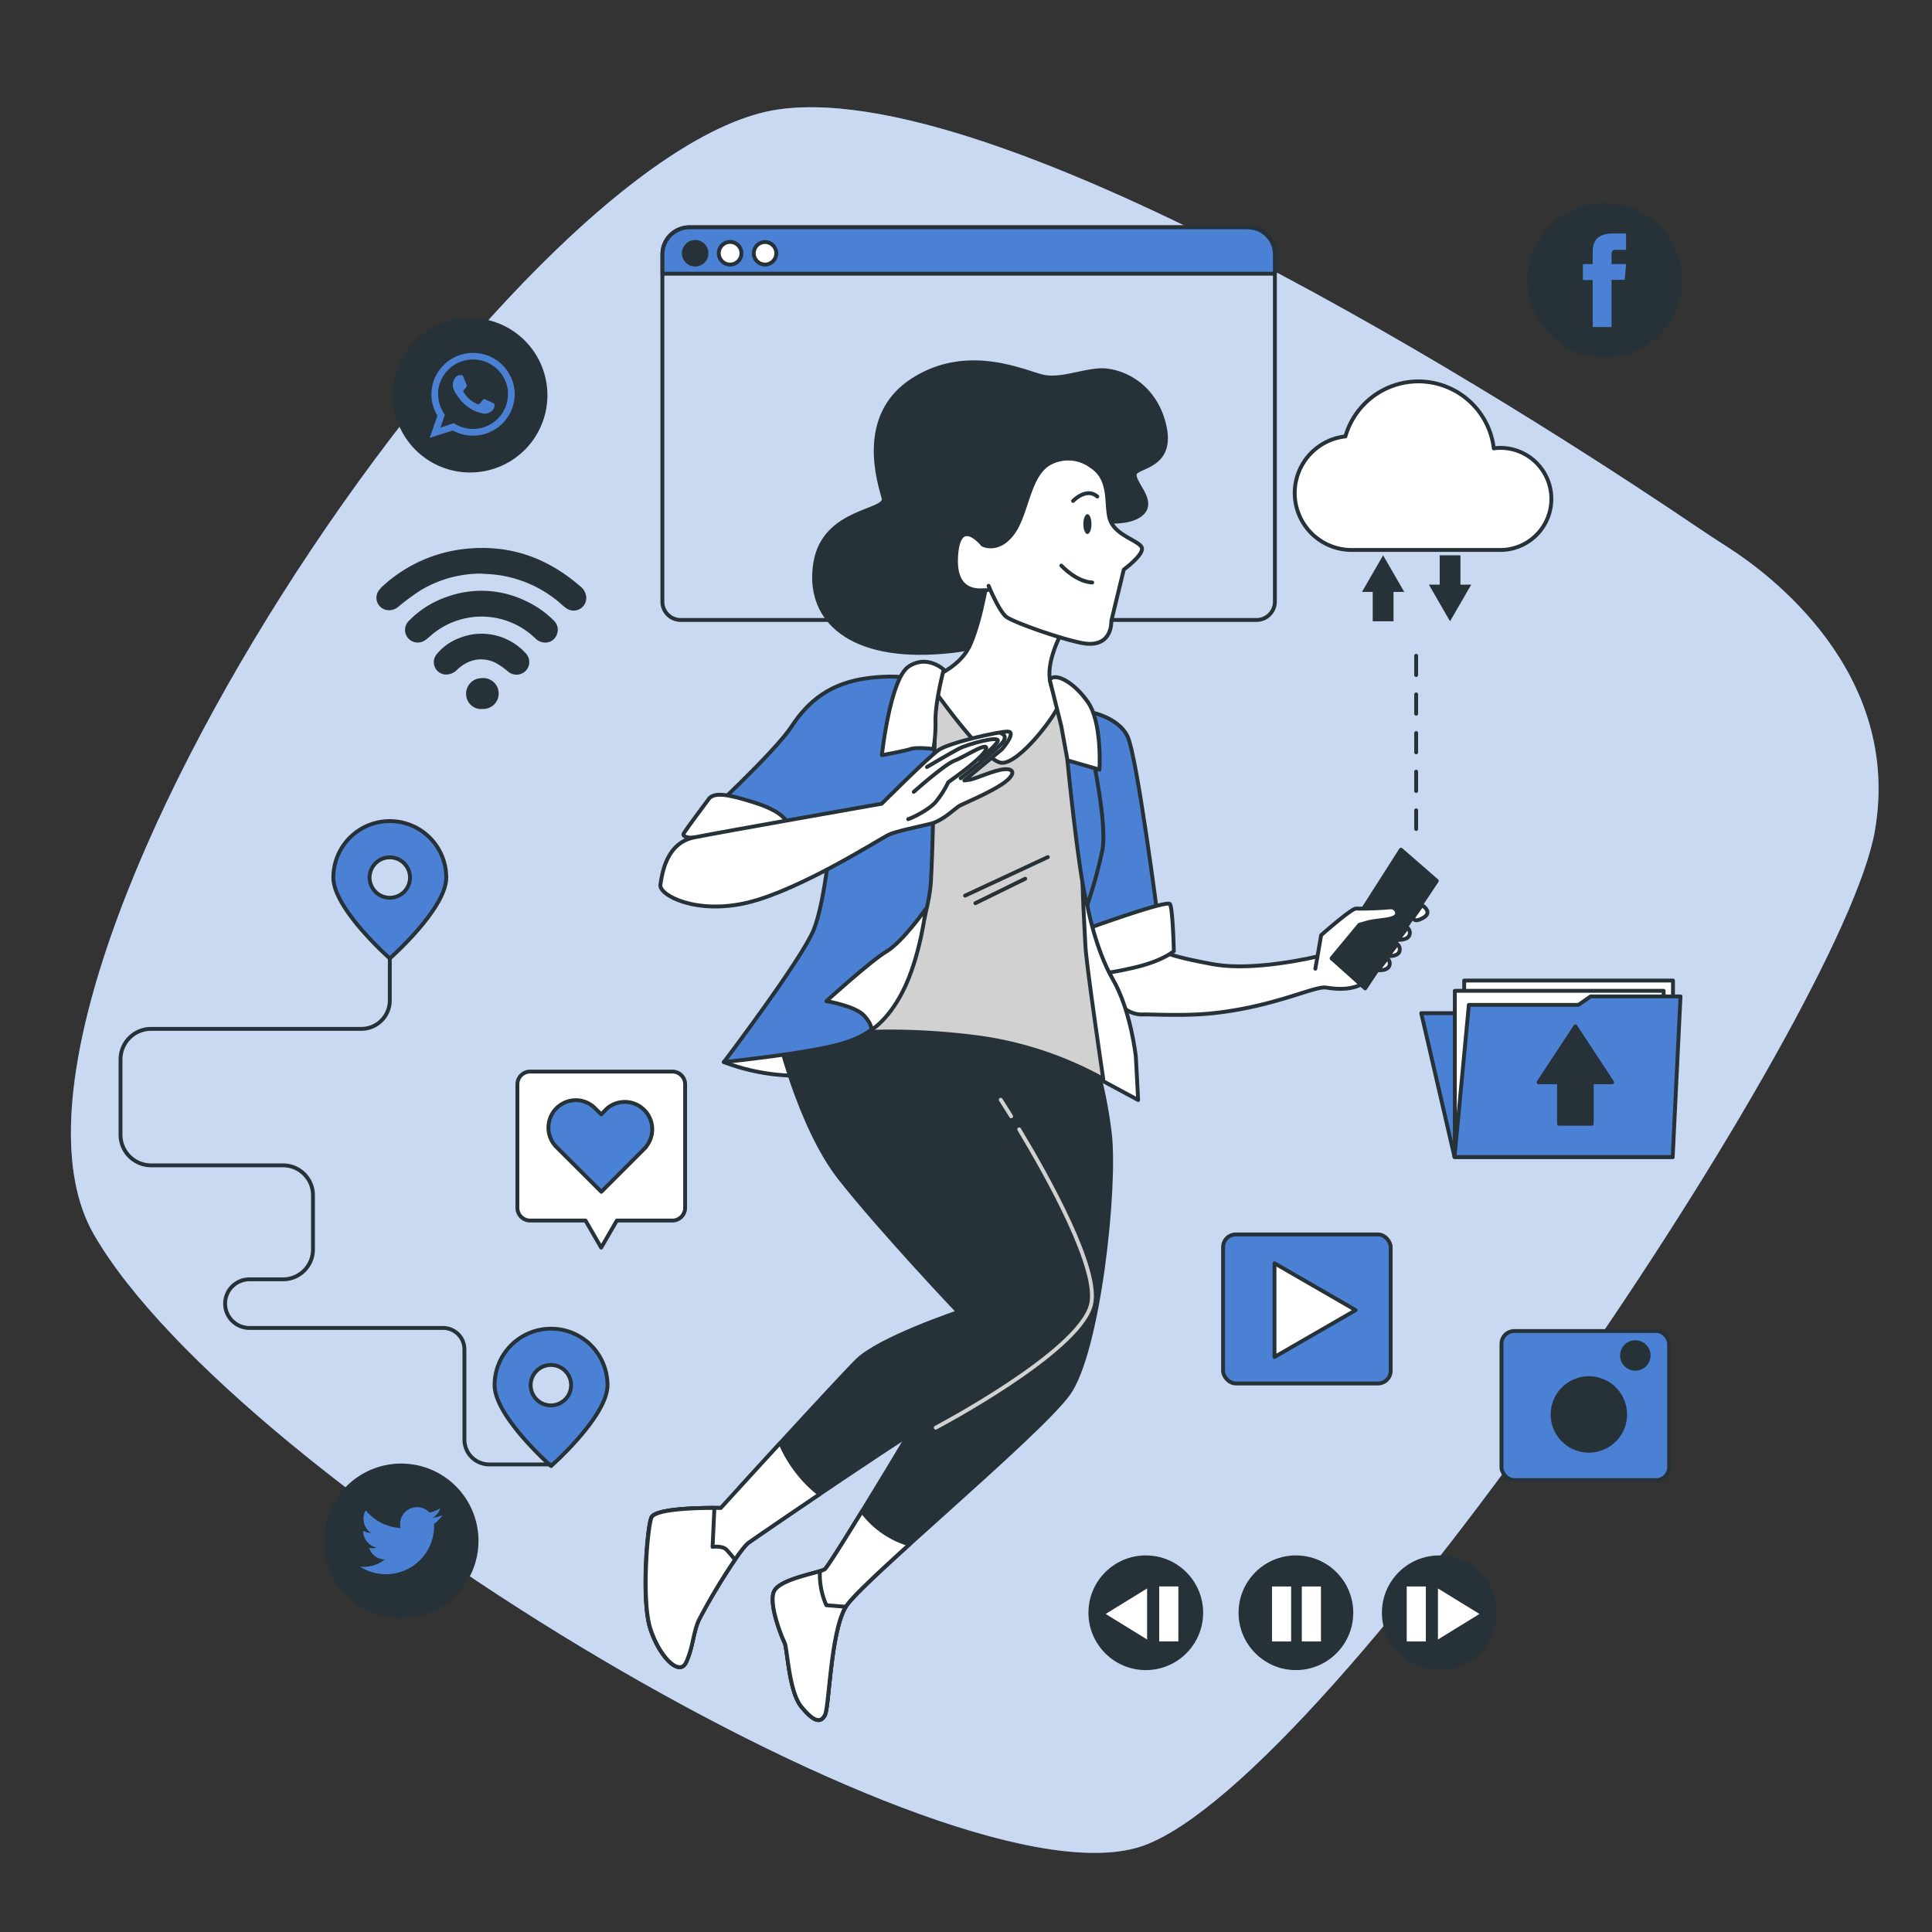 <svg xmlns="http://www.w3.org/2000/svg" viewBox="0 0 500 500"><rect x="0" y="0" width="500" height="500" fill="#333333" stroke="none"/><g id="freepik--background-simple--inject-63"><path d="M447.23,141.67q-4.39-2.8-8.71-5.73c-31-21-176-116.37-237.08-107.62C132.81,38.14-12.78,255.2,24.31,319.51s222.57,176,271.72,158.1S476.87,263.24,485.22,215C492.34,173.82,457.55,148.26,447.23,141.67Z" style="fill:#4A81D4"></path><path d="M447.23,141.67q-4.39-2.8-8.71-5.73c-31-21-176-116.37-237.08-107.62C132.81,38.14-12.78,255.2,24.31,319.51s222.57,176,271.72,158.1S476.87,263.24,485.22,215C492.34,173.82,457.55,148.26,447.23,141.67Z" style="fill:#fff;opacity:0.7"></path></g><g id="freepik--Icons--inject-63"><path d="M121.67,122.28h0a20,20,0,0,1-20-20h0a20,20,0,0,1,20-20h0a20,20,0,0,1,20,20h0A20,20,0,0,1,121.67,122.28Z" style="fill:#263238"></path><path d="M133.21,101.77a10.79,10.79,0,0,0-21.56-.2c0,.16,0,.31,0,.47a10.65,10.65,0,0,0,1.55,5.53l-2,5.74,6-1.9a10.79,10.79,0,0,0,16-9.37A2.44,2.44,0,0,0,133.21,101.77ZM122.43,111a9.09,9.09,0,0,1-5-1.49L114,110.66l1.13-3.34a8.9,8.9,0,0,1-1.73-5.28,8.3,8.3,0,0,1,0-.87,9.07,9.07,0,0,1,18.06.17c0,.23,0,.46,0,.7A9,9,0,0,1,122.43,111Z" style="fill:#4A81D4;fill-rule:evenodd"></path><path d="M127.38,104.2c-.27-.13-1.57-.77-1.81-.85s-.42-.13-.6.13-.69.85-.84,1-.3.2-.57.07a7.09,7.09,0,0,1-2.13-1.3,7.89,7.89,0,0,1-1.47-1.82c-.15-.26,0-.4.12-.53s.26-.31.4-.46l.09-.13a2.16,2.16,0,0,0,.17-.31.49.49,0,0,0,0-.46c-.07-.13-.6-1.42-.82-2s-.44-.43-.6-.43-.32,0-.5,0a1,1,0,0,0-.71.33,2.94,2.94,0,0,0-.92,2.19,3.3,3.3,0,0,0,.13.89,5.92,5.92,0,0,0,1,1.82,10.91,10.91,0,0,0,4.51,4c2.7,1,2.7.69,3.18.65a2.6,2.6,0,0,0,1.78-1.25,2.08,2.08,0,0,0,.16-1.25C127.82,104.4,127.64,104.33,127.38,104.2Z" style="fill:#4A81D4;fill-rule:evenodd"></path><path d="M415.36,92.56h0a20,20,0,0,1-20-20h0a20,20,0,0,1,20-20h0a20,20,0,0,1,20,20h0A20,20,0,0,1,415.36,92.56Z" style="fill:#263238"></path><path d="M412.19,84.64h4.88V72.43h3.4l.36-4.09h-3.76V66c0-1,.19-1.35,1.12-1.35h2.64V60.42h-3.38c-3.62,0-5.26,1.6-5.26,4.66v3.26h-2.54v4.14h2.54Z" style="fill:#4A81D4"></path><path d="M103.83,418.77h0a20,20,0,0,1-20-20h0a20,20,0,0,1,20-20h0a20,20,0,0,1,20,20h0A20,20,0,0,1,103.83,418.77Z" style="fill:#263238"></path><path d="M93.16,405.44a12.45,12.45,0,0,0,19.16-11.06,8.88,8.88,0,0,0,2.19-2.26,9.21,9.21,0,0,1-2.52.69,4.41,4.41,0,0,0,1.93-2.43,9,9,0,0,1-2.78,1.07,4.38,4.38,0,0,0-7.47,4,12.41,12.41,0,0,1-9-4.58A4.38,4.38,0,0,0,96,396.71a4.28,4.28,0,0,1-2-.55,4.37,4.37,0,0,0,3.51,4.35,4.38,4.38,0,0,1-2,.08,4.4,4.4,0,0,0,4.09,3A8.78,8.78,0,0,1,93.16,405.44Z" style="fill:#4A81D4"></path><path d="M124.61,148.45a30.4,30.4,0,0,0-15.77,4.33,59.45,59.45,0,0,0-5.65,4.16,3.66,3.66,0,0,1-3.5.84,3.21,3.21,0,0,1-1.81-4.72,7.68,7.68,0,0,1,1.39-1.57,37.37,37.37,0,0,1,21.4-9.47c11.19-1.13,20.91,2.28,29.35,9.6a4,4,0,0,1,1.68,2.75,3.26,3.26,0,0,1-5.19,3c-.66-.45-1.24-1-1.86-1.54a31.08,31.08,0,0,0-19.2-7.3Z" style="fill:#263238"></path><path d="M141.09,166.3a3.59,3.59,0,0,1-2.57-1.11,20,20,0,0,0-26.75-.94c-.56.47-1.1,1-1.69,1.39a3.29,3.29,0,0,1-4.45-.48,3.24,3.24,0,0,1,.11-4.4,24.7,24.7,0,0,1,9.5-6.14,26.24,26.24,0,0,1,20.72.86,25.21,25.21,0,0,1,7.4,5.16,3.26,3.26,0,0,1,.7,3.7A3.15,3.15,0,0,1,141.09,166.3Z" style="fill:#263238"></path><path d="M124.49,164A15.54,15.54,0,0,1,136,169a3.29,3.29,0,0,1,.14,4.52,3.37,3.37,0,0,1-4.63.3,17.49,17.49,0,0,0-3.66-2.48c-3.49-1.41-6.67-.62-9.44,1.87a4,4,0,0,1-3.44,1.33,3.22,3.22,0,0,1-2-5.18,13.66,13.66,0,0,1,5.61-4.11A15.56,15.56,0,0,1,124.49,164Z" style="fill:#263238"></path><path d="M124.63,183.51a3.92,3.92,0,0,1-4-4,4,4,0,0,1,3.94-4,4,4,0,1,1,.09,7.95Z" style="fill:#263238"></path></g><g id="freepik--Route--inject-63"><path d="M100.88,212.5a14.61,14.61,0,0,0-14.61,14.61c0,8.07,14.61,20.93,14.61,20.93s14.61-12.86,14.61-20.93A14.61,14.61,0,0,0,100.88,212.5Zm0,19.84a5.23,5.23,0,1,1,5.23-5.23A5.23,5.23,0,0,1,100.88,232.34Z" style="fill:#4A81D4;stroke:#263238;stroke-linecap:round;stroke-linejoin:round"></path><path d="M142.57,343.87A14.61,14.61,0,0,0,128,358.48c0,8.07,14.61,20.93,14.61,20.93s14.61-12.86,14.61-20.93A14.61,14.61,0,0,0,142.57,343.87Zm0,19.84a5.23,5.23,0,1,1,5.23-5.23A5.23,5.23,0,0,1,142.57,363.71Z" style="fill:#4A81D4;stroke:#263238;stroke-linecap:round;stroke-linejoin:round"></path><path d="M100.88,248V258.9a7.37,7.37,0,0,1-7.37,7.37H39.1a7.91,7.91,0,0,0-7.91,7.92v19.48a7.92,7.92,0,0,0,7.91,7.92H73.27A7.75,7.75,0,0,1,81,309.34v14a7.75,7.75,0,0,1-7.75,7.75h-8.7a6.29,6.29,0,0,0-6.29,6.29h0a6.29,6.29,0,0,0,6.29,6.29h50.1a5.54,5.54,0,0,1,5.54,5.53v23.38a6.41,6.41,0,0,0,6.41,6.41h15.84" style="fill:none;stroke:#263238;stroke-linecap:round;stroke-linejoin:round"></path></g><g id="freepik--audio-controls--inject-63"><circle cx="335.38" cy="417.38" r="14.84" style="fill:#263238"></circle><rect x="329.19" y="410.58" width="4.95" height="14.23" style="fill:#fff"></rect><rect x="336.91" y="410.58" width="4.95" height="14.23" style="fill:#fff"></rect><circle cx="372.48" cy="417.38" r="14.84" style="fill:#263238"></circle><rect x="364.06" y="410.58" width="4.95" height="14.23" style="fill:#fff"></rect><polygon points="382.88 417.69 372.14 411.09 372.14 424.3 382.88 417.69" style="fill:#fff"></polygon><circle cx="296.53" cy="417.38" r="14.84" style="fill:#263238"></circle><rect x="300.01" y="410.58" width="4.95" height="14.23" transform="translate(604.97 835.38) rotate(180)" style="fill:#fff"></rect><polygon points="286.14 417.69 296.87 411.09 296.87 424.3 286.14 417.69" style="fill:#fff"></polygon></g><g id="freepik--Camera--inject-63"><rect x="388.58" y="344.47" width="43.38" height="38.57" rx="3.31" style="fill:#4A81D4;stroke:#263238;stroke-linecap:round;stroke-linejoin:round"></rect><circle cx="410.26" cy="363.76" r="9.87" transform="matrix(0.81, -0.59, 0.59, 0.81, -135.73, 313.47)" style="fill:#263238"></circle><path d="M427.16,350.8a3.94,3.94,0,1,0-3.93,3.93A3.93,3.93,0,0,0,427.16,350.8Z" style="fill:#263238"></path></g><g id="freepik--Video--inject-63"><rect x="316.53" y="319.47" width="43.38" height="38.57" rx="3.31" style="fill:#4A81D4;stroke:#263238;stroke-linecap:round;stroke-linejoin:round"></rect><polygon points="350.85 339.06 329.84 326.93 329.84 351.19 350.85 339.06" style="fill:#fff;stroke:#263238;stroke-linecap:round;stroke-linejoin:round"></polygon></g><g id="freepik--Folder--inject-63"><polygon points="432.89 299.44 376.43 299.44 367.82 262.2 424.28 262.2 432.89 299.44" style="fill:#4A81D4;stroke:#263238;stroke-linecap:round;stroke-linejoin:round"></polygon><rect x="378.93" y="253.76" width="54.04" height="42.4" style="fill:#fff;stroke:#263238;stroke-linecap:round;stroke-linejoin:round"></rect><rect x="376.51" y="256.42" width="54.04" height="42.4" style="fill:#fff;stroke:#263238;stroke-linecap:round;stroke-linejoin:round"></rect><polygon points="432.89 299.44 434.91 257.88 411.64 257.88 408.49 260.06 380.14 260.06 376.43 299.44 432.89 299.44" style="fill:#4A81D4;stroke:#263238;stroke-linecap:round;stroke-linejoin:round"></polygon><polygon points="417.22 280.09 407.71 265.62 398.19 280.09 403.47 280.09 403.47 290.83 411.95 290.83 411.95 280.09 417.22 280.09" style="fill:#263238;stroke:#263238;stroke-linecap:round;stroke-linejoin:round"></polygon></g><g id="freepik--speech-bubble--inject-63"><path d="M174,277.32H137.21a3.31,3.31,0,0,0-3.31,3.31v31.94a3.31,3.31,0,0,0,3.31,3.31h14.32l4.05,7,4.06-7H174a3.31,3.31,0,0,0,3.31-3.31V280.63A3.31,3.31,0,0,0,174,277.32Z" style="fill:#fff;stroke:#263238;stroke-linecap:round;stroke-linejoin:round"></path><path d="M167.19,296.85l-1.57,1.58-10,10L144,296.85a7.11,7.11,0,0,1,5-12.12,7,7,0,0,1,5,2.09l1.59,1.58,1.56-1.58a7.1,7.1,0,0,1,10,10Z" style="fill:#4A81D4;stroke:#263238;stroke-linecap:round;stroke-linejoin:round"></path></g><g id="freepik--Screen--inject-63"><path d="M178.45,58.8H322.94a7,7,0,0,1,7,7v89.89a4.76,4.76,0,0,1-4.76,4.76h-149a4.76,4.76,0,0,1-4.76-4.76V65.79A7,7,0,0,1,178.45,58.8Z" style="fill:none;stroke:#263238;stroke-linecap:round;stroke-linejoin:round"></path><path d="M329.93,70.84v-5a7,7,0,0,0-7-7H178.45a7,7,0,0,0-7,7v5Z" style="fill:#4A81D4;stroke:#263238;stroke-linecap:round;stroke-linejoin:round"></path><path d="M182.84,65.55a2.93,2.93,0,1,0-2.92,2.92A2.93,2.93,0,0,0,182.84,65.55Z" style="fill:#263238;stroke:#263238;stroke-linecap:round;stroke-linejoin:round"></path><path d="M191.88,65.55A2.93,2.93,0,1,0,189,68.47,2.93,2.93,0,0,0,191.88,65.55Z" style="fill:#fff;stroke:#263238;stroke-linecap:round;stroke-linejoin:round"></path><circle cx="197.99" cy="65.55" r="2.92" style="fill:#fff;stroke:#263238;stroke-linecap:round;stroke-linejoin:round"></circle></g><g id="freepik--Cloud--inject-63"><path d="M388.28,115.91a13.58,13.58,0,0,0-1.69.12,19.65,19.65,0,0,0-38.4-3.09,14.74,14.74,0,0,0,1.68,29.39h38.41a13.21,13.21,0,1,0,0-26.42Z" style="fill:#fff;stroke:#263238;stroke-linecap:round;stroke-linejoin:round"></path><polygon points="363.42 153.19 357.95 143.71 352.48 153.19 355.26 153.19 355.26 160.79 360.64 160.79 360.64 153.19 363.42 153.19" style="fill:#263238"></polygon><polygon points="369.8 151.31 375.27 160.79 380.75 151.31 377.96 151.31 377.96 143.71 372.59 143.71 372.59 151.31 369.8 151.31" style="fill:#263238"></polygon><line x1="366.5" y1="169.71" x2="366.5" y2="214.54" style="fill:none;stroke:#263238;stroke-linecap:round;stroke-linejoin:round;stroke-dasharray:5,5"></line></g><g id="freepik--Character--inject-63"><path d="M287.41,135s6.66.38,8.75-2.85-3-7.42-2.47-9.51,10.27-1.71,7.6-12.74-12-14.45-16.92-14.07-9.7,2.47-14.08,1.71-19.39-8.56-34,.76-8.56,27-7.61,30.62-15.4,2.85-17.68,16.73,7.79,24.54,31,23.21,23.58-10.46,22.44-18.26,4.18-25.11,9.89-26.44,7.61,4.57,8.56,7S286.08,135.72,287.41,135Z" style="fill:#263238;stroke:#263238;stroke-linecap:round;stroke-linejoin:round"></path><path d="M281.38,184.11s8,1.21,10.46,6.57,7.79,46.7,7.79,46.7l-18.73,7.3s-.25-7.78-2.92-26.27S277.25,183.14,281.38,184.11Z" style="fill:#4A81D4;stroke:#263238;stroke-linecap:round;stroke-linejoin:round"></path><path d="M187.31,274.86a53.92,53.92,0,0,0,18.47,3.53c10,0,6.85-10,6.64-10.79S193.53,271.34,187.31,274.86Z" style="fill:#fff;stroke:#263238;stroke-linecap:round;stroke-linejoin:round"></path><path d="M209.19,262.26s17.25,30.92,27.32,41.71,13.67,21.21,13.67,21.21l5.39,8.63s-11.51,20.85-11.51,21.93S214.94,405,213.5,406.08s-12.22,2.52-13.3,6.11,2.15,11.51,2.87,12.95,1.08,12.58,4.32,16.54,5,4.31,6.11,2.15,1.44-21.57,5.39-28,49.62-44.23,57.53-55,12.48-53.65,10.79-67.6-5-21.93-5-21.93S247.66,249.32,209.19,262.26Z" style="fill:#263238;stroke:#263238;stroke-linecap:round;stroke-linejoin:round"></path><path d="M223.08,391.14c-5,8.14-9.06,14.55-9.58,14.94-1.44,1.08-12.22,2.52-13.3,6.11s2.15,11.51,2.87,12.95,1.08,12.58,4.32,16.54,5,4.31,6.11,2.15,1.44-21.57,5.39-28c1.41-2.3,8.09-8.56,16.47-16.15A23.45,23.45,0,0,1,223.08,391.14Z" style="fill:#fff;stroke:#263238;stroke-linecap:round;stroke-linejoin:round"></path><path d="M213.86,415.43a19.5,19.5,0,0,1-1.67-8.8c-3.3,1-11.08,2.53-12,5.56-1.08,3.6,2.15,11.51,2.87,12.95s1.08,12.58,4.32,16.54,5,4.31,6.11,2.15,1.44-21.57,5.39-28Z" style="fill:#fff;stroke:#263238;stroke-linecap:round;stroke-linejoin:round"></path><path d="M241.91,269.09c14.74,10.79,39.91,61.48,39.19,65.44s-17.62,20.13-29.49,26.61-55.37,36.31-57.88,38.11-11.51,16.9-12.95,20.13-1.44,6.83-3.23,10.79-7.2-1.8-9.35-9-.72-25.53.36-28.4,18-2.52,18-2.52S216,357.9,221.77,352.15,248,339.56,248,339.56s-19.78-20.85-30.56-34.51-16.54-38.84-16.54-38.84,27-3.95,37.39-3.59" style="fill:#263238;stroke:#263238;stroke-linecap:round;stroke-linejoin:round"></path><path d="M263.76,292.27c7.48,12.42,20.93,36.5,18.57,45.47-3.23,12.31-40.16,31.74-40.16,31.74" style="fill:none;stroke:#d1d1d1;stroke-linecap:round;stroke-linejoin:round"></path><path d="M259,284.62s1,1.61,2.69,4.28" style="fill:none;stroke:#d1d1d1;stroke-linecap:round;stroke-linejoin:round"></path><path d="M201.94,373.42c-8.07,8.79-15.41,16.84-15.41,16.84s-16.89-.36-18,2.52S166,414,168.2,421.18s7.55,12.94,9.35,9,1.79-7.55,3.23-10.79,10.43-18.33,12.95-20.13c1-.73,8.75-6.05,18.38-12.56A33.51,33.51,0,0,1,201.94,373.42Z" style="fill:#fff;stroke:#263238;stroke-linecap:round;stroke-linejoin:round"></path><path d="M188,401.05c-1.08-1.08-3.59-.72-3.59-.72s.21-4.23.47-10.08c-4.3,0-15.42.21-16.29,2.53-1.08,2.87-2.52,21.21-.36,28.4s7.55,12.94,9.35,9,1.79-7.55,3.23-10.79a157.51,157.51,0,0,1,9.41-15.75C189.43,402.68,188.52,401.59,188,401.05Z" style="fill:#fff;stroke:#263238;stroke-linecap:round;stroke-linejoin:round"></path><path d="M355.6,251.13s-1.61,6.24-12.32,4.46c-3.08-.51-13,4.82-29.09,6.6-7,.78-15.23.34-18.06.34a7.26,7.26,0,0,1-5.2-1.65c-.95-.83-6.5-16.67-6.5-16.67l12.88-4.49,3.54,6.27s.15,1.19,13,3.53c13,2.38,33.58-3.42,36.3-4.48S355.72,249.83,355.6,251.13Z" style="fill:#fff;stroke:#263238;stroke-linecap:round;stroke-linejoin:round"></path><path d="M280.17,240.79s21.89-8,22.62-6.81,1,12.16,1,12.16-2.67,2.44-9.73,4.14a95.63,95.63,0,0,1-12.65,2.19Z" style="fill:#fff;stroke:#263238;stroke-linecap:round;stroke-linejoin:round"></path><polygon points="362.57 219.89 344.62 248.01 353.3 255.79 371.85 227.97 362.57 219.89" style="fill:#263238;stroke:#263238;stroke-linecap:round;stroke-linejoin:round"></polygon><path d="M344.62,248l7.18-8.67,2.1-.6c2.09-.6,6-.6,7.18-1.5s0-2.69-1.5-2.39a86.66,86.66,0,0,1-8.67.3c-1.2,0-9,6.88-9,6.88l-1.5,8.68" style="fill:#fff;stroke:#263238;stroke-linecap:round;stroke-linejoin:round"></path><path d="M368,234.25s3,1.8.3,3.29-2.52-.18-2.52-.18Z" style="fill:#fff;stroke:#263238;stroke-linecap:round;stroke-linejoin:round"></path><path d="M364.2,240.08a1.68,1.68,0,0,1,.47,2.12c-.7,1.19-2.83,1-2.83,1Z" style="fill:#fff;stroke:#263238;stroke-linecap:round;stroke-linejoin:round"></path><path d="M361.6,244.33a1.7,1.7,0,0,1,.47,2.13c-.7,1.18-2.83.94-2.83.94Z" style="fill:#fff;stroke:#263238;stroke-linecap:round;stroke-linejoin:round"></path><path d="M359,248a1.7,1.7,0,0,1,.47,2.13c-.7,1.18-2.83.95-2.83.95Z" style="fill:#fff;stroke:#263238;stroke-linecap:round;stroke-linejoin:round"></path><path d="M281.38,234.22s2,11.25,6.65,19.28,5.93,20,5.93,20l.59,11.18-15.29-8.24s.42-28.62-1-33.73-2.68-17.28-.49-16.06S281.38,234.22,281.38,234.22Z" style="fill:#fff;stroke:#263238;stroke-linecap:round;stroke-linejoin:round"></path><path d="M272.14,179s2.67.73,4.38,5.35,3.89,34.3,3.65,38.92.48,16.3.73,21.41,4.62,34.55,4.62,34.55a92.27,92.27,0,0,0-34.3-11c-20.44-2.43-34.06-.73-35.76-.24s11.19-25.55,11.92-45.25-2.19-45,8.51-46,18.73-1.7,21.65-1.95S272.14,179,272.14,179Z" style="fill:#d1d1d1;stroke:#263238;stroke-linecap:round;stroke-linejoin:round"></path><line x1="271.17" y1="221.82" x2="249.76" y2="231.79" style="fill:none;stroke:#263238;stroke-linecap:round;stroke-linejoin:round"></line><line x1="265.33" y1="227.41" x2="252.43" y2="233.74" style="fill:none;stroke:#263238;stroke-linecap:round;stroke-linejoin:round"></line><path d="M256,147.13s-1.7,12.33-4.84,19.58-11.84,8.7-10.88,9.91,14.27,20.31,18.86,20.79,14.74-13,15-15.47-1.45-.49-2.42-6,3.62-13.3,3.62-13.3S256.2,151,256,147.13Z" style="fill:#fff;stroke:#263238;stroke-linecap:round;stroke-linejoin:round"></path><path d="M282.47,120.7a10,10,0,0,0-10.46-1c-5.9,2.85-6.09,13.12-9.89,18.26s-7.8,3-7.8,3-6.09-7.61-6.85,2.66,6.09,9.13,7.61,9.13.76-1.14.76-1.14,2.66,6.47,4.56,8,17.11,6.8,21.11,7c6.47.38,6.09-5.89,6.09-5.89l3.23-13.31s5.71-4.19,4.57-5.9-6.47-3-8-6.66S288,124.31,282.47,120.7Z" style="fill:#fff;stroke:#263238;stroke-linecap:round;stroke-linejoin:round"></path><path d="M274.67,146.37s3.8,4.19,8,4.38" style="fill:none;stroke:#263238;stroke-linecap:round;stroke-linejoin:round"></path><path d="M282.47,135.63c0,1.42-.47,2.57-1.05,2.57s-1.05-1.15-1.05-2.57.47-2.57,1.05-2.57S282.47,134.21,282.47,135.63Z" style="fill:#263238"></path><path d="M277.71,129.64s3.42-3.61,6.28-1.14" style="fill:none;stroke:#263238;stroke-linecap:round;stroke-linejoin:round"></path><path d="M241.89,191.44s-.42,28.64-1,37.15-7.06,27.6-10.17,31.75-4.56,7.26-12.87,9.75-30.5,4.77-30.5,4.77,20.13-26.56,23.24-34.24,4.57-25.94,4.57-25.94l-33.62-2.49s18.88-17.43,23.24-24.07,10-11.41,20.13-12.66,15.37,1.16,15.37,1.16Z" style="fill:#4A81D4;stroke:#263238;stroke-linecap:round;stroke-linejoin:round"></path><path d="M244.23,173.3s-2.13,8-2.13,13.07a38.85,38.85,0,0,1-.53,7.47s-4.27-.53-5.87,0-7.47,1.6-7.47,1.6,2.13-19.74,6.93-22.94S244.23,173.3,244.23,173.3Z" style="fill:#fff;stroke:#263238;stroke-linecap:round;stroke-linejoin:round"></path><path d="M276.25,196.78s2.94,30.14,5.13,37.44a124.89,124.89,0,0,0,3.9-14.11c1.21-6.32-1.95-21.41-2.68-25.54S277,189.74,276.25,196.78Z" style="fill:#4A81D4;stroke:#263238;stroke-linecap:round;stroke-linejoin:round"></path><path d="M271.67,175.9l3,12.07,1.6,8.81,8.27,2.4s.74-12.16-3-17.49S273,174,271.67,175.9Z" style="fill:#fff;stroke:#263238;stroke-linecap:round;stroke-linejoin:round"></path><path d="M239.6,235.23s-6,8.51-10.16,11-15.57,12.86-15.57,12.86,7.47,1.25,9.75,3.74,1.87,3.73,1.87,3.73,5-2.9,8.93-11.62S239.6,235.23,239.6,235.23Z" style="fill:#fff;stroke:#263238;stroke-linecap:round;stroke-linejoin:round"></path><path d="M183.57,206.59s-6.22,8.3-6.64,9.13,1.46,1.25,2.7,1,12.24,1.45,12.24,1.45L203.7,213s-.41-2.69-8.09-5.18S185,205.14,183.57,206.59Z" style="fill:#fff;stroke:#263238;stroke-linecap:round;stroke-linejoin:round"></path><path d="M228.19,208s-41.3,7.27-48.56,8.72-8.3,9.54-8.72,12.24,9.34,7.89,22.83,4.57,34-16.4,36.11-17.43,7.68-2.08,11-2.91,6.43-4.15,7.68-4.77,7.68-3.32,11-5.61,3.11-3.94.41-3.73-7.47,2.49-8.92,2.7l-1.46.2,9.76-8.09s3.94-4.56,1.45-4.56-15.15,2.9-17.85,4.77S228.19,208,228.19,208Z" style="fill:#fff;stroke:#263238;stroke-linecap:round;stroke-linejoin:round"></path><path d="M259.06,189.77s1.82.48.48,2.3-10.92,9.34-10.92,9.34" style="fill:#fff;stroke:#263238;stroke-linecap:round;stroke-linejoin:round"></path><path d="M239.89,198.5s5.94-3.52,8.25-4.73,10.8-3.52,10.07-1.94-4.86,4.61-4.86,4.61" style="fill:#fff;stroke:#263238;stroke-linecap:round;stroke-linejoin:round"></path><path d="M236.49,204.93s7.89-7.06,10.58-8.09,8.93-5.19,8.1-2.91-9.76,8.51-9.76,8.51a24.81,24.81,0,0,1-3.32,5.19c-1.86,2.07-6.22,4.15-7.05,4.36" style="fill:#fff;stroke:#263238;stroke-linecap:round;stroke-linejoin:round"></path></g></svg>
